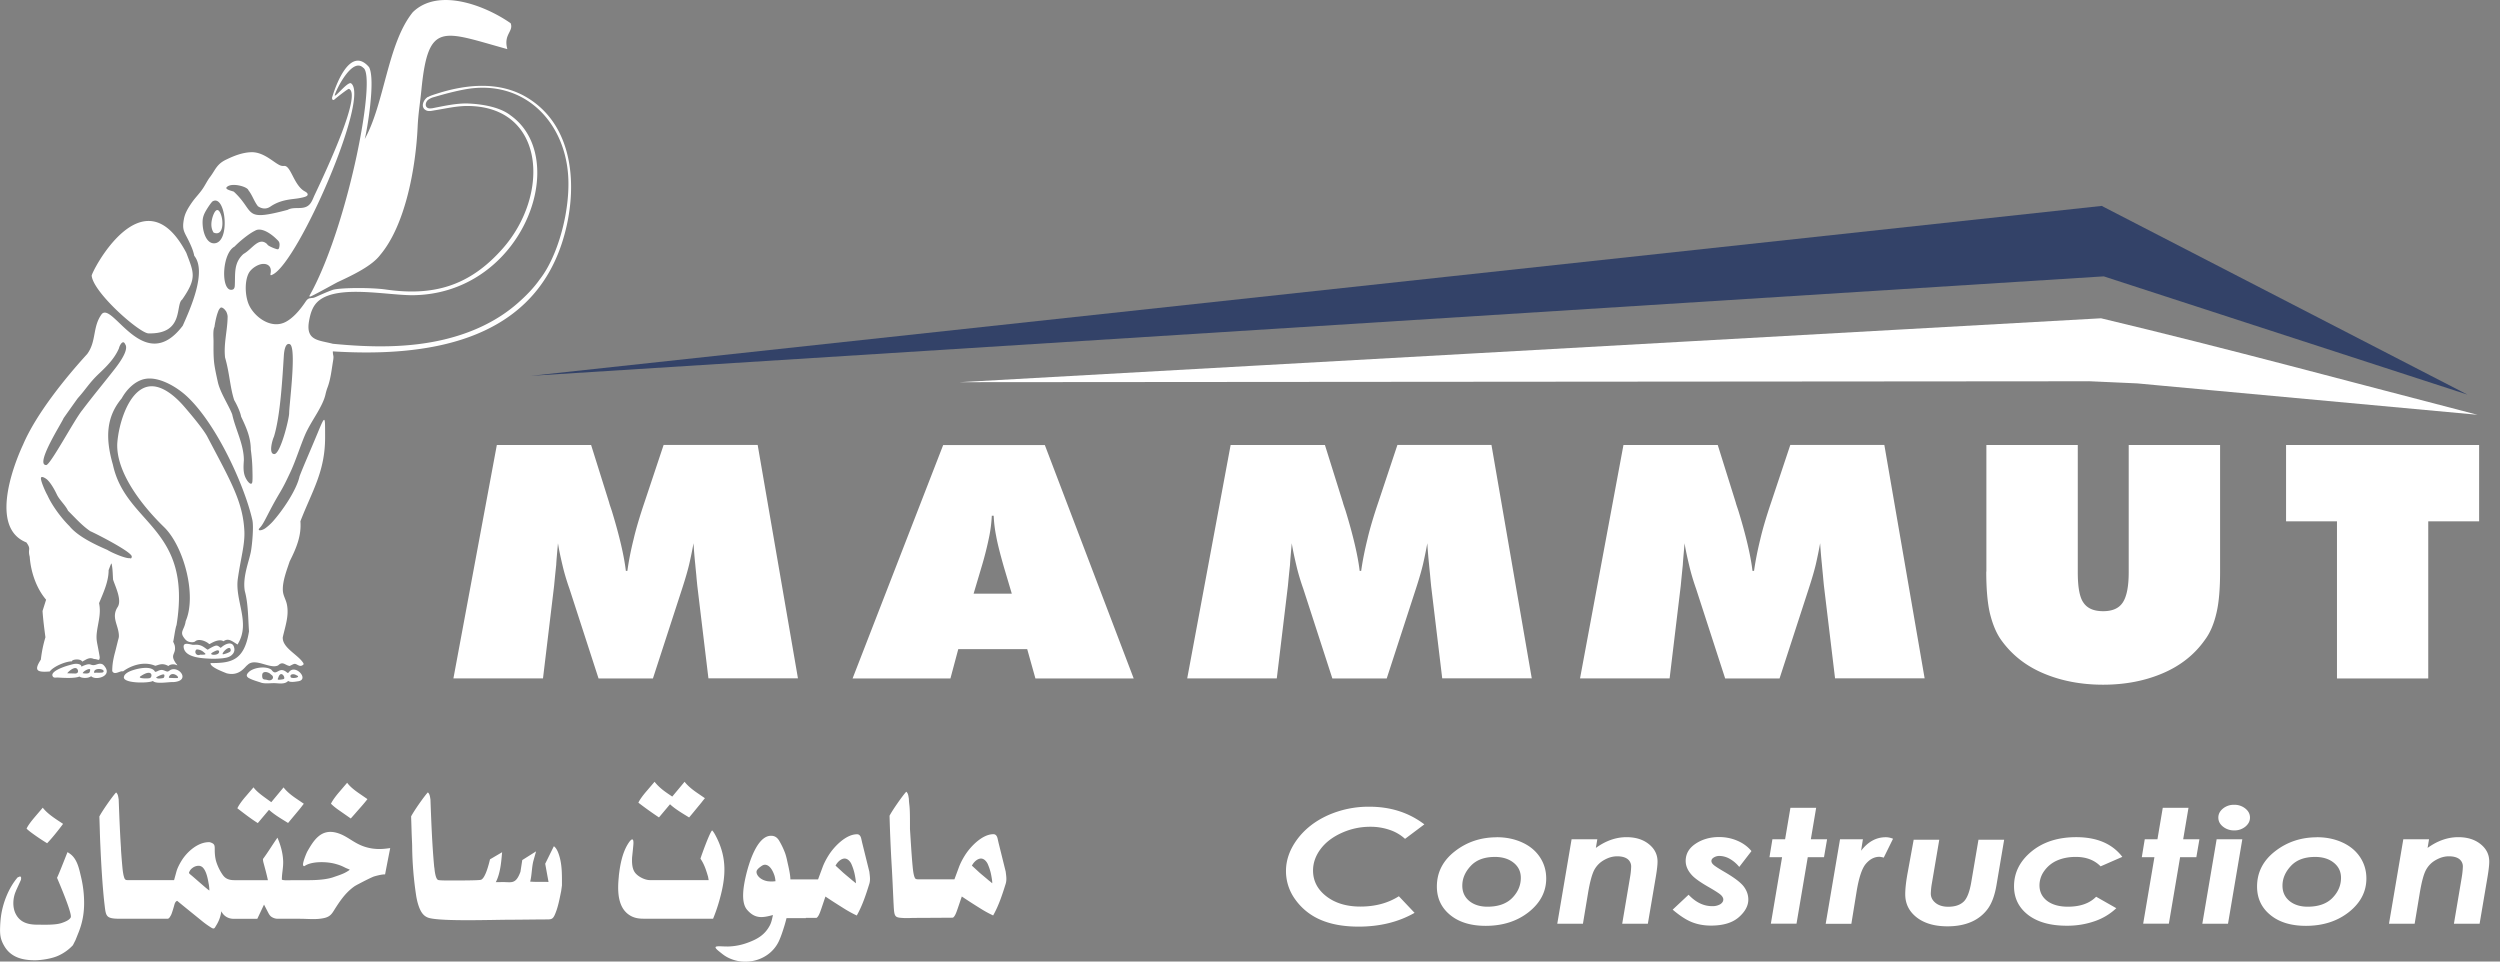<svg width="143" height="55" fill="none" xmlns="http://www.w3.org/2000/svg"><rect width="100%" height="100%" fill="#808080" stroke="none"/><g style="mix-blend-mode:luminosity" clip-path="url(#clip0_761_3786)"><path fill-rule="evenodd" clip-rule="evenodd" d="M12.135 12.508c-.066.263-.073.553.083.795.55.234.584-.612.415-1.044-.215-.553-.429-.034-.498.249zm-.273-.591c.121-.193.277-.411.335-.418.73-.328.992 2.419.042 2.419-.39 0-.602-.526-.643-1.01-.035-.431.038-.628.266-.991zm1.275 4.647c-.504-.204-.4-2.097.28-2.46.266-.283.826-.743 1.168-.905.345-.221.902.155 1.21.456.12.118.196.166.196.335 0 .118-.028.27-.104.27-.09 0-.597-.2-.597-.287-.477-.463-.854.27-1.362.553-.57.511-.463 1.123-.497 1.807-.004.09-.028.183-.097.22a.242.242 0 01-.19.011h-.007zm-.214 1.227a.768.768 0 01.097.297c0 .784-.235 1.562-.146 2.363.263.91.277 1.68.522 2.436.138.232.356.688.394.94.29.612.553 1.182.556 1.887.045.335.08.69.09 1.04.004.204.02.6 0 .794-.03.273-.27.042-.4-.245-.139-.3-.108-.66-.087-.981 0-.909-.48-1.755-.667-2.62-.207-.535-.688-1.243-.822-1.851-.07-.315-.163-.733-.204-1.044-.055-.428-.042-.912-.042-1.285 0-.218-.044-.636.056-.826 0-.045.08-.556.204-.867a.523.523 0 01.138-.225c.093-.065.259.104.304.187h.007zm-5.767 1.893c.197.25-.131.823-.56 1.379-.642.826-1.233 1.527-1.883 2.388-.449.538-1.831 3.15-2.07 3.15-.673 0 .94-2.49.992-2.68 0 0 .757-1.072.82-1.151.448-.494.652-.874 1.201-1.393.453-.428.902-.874 1.151-1.461.028-.152.225-.515.349-.235v.003zm9.492.08c.276.522-.108 3.434-.108 3.863 0 .325-.497 2.346-.85 2.346-.352 0-.093-.857-.024-.985.373-1.192.49-3.393.57-4.654.01-.159.056-.643.263-.66.069-.007.117.028.149.086v.004zm-13.95 7.67c.246.228.474.681.56.864.142.297.498.615.633.916.415.408.795.846 1.275 1.171.411.18 2.139 1.075 2.342 1.382.076.066-.013.242-.065.156-.221.058-1.106-.335-1.3-.467-.704-.307-1.685-.763-2.173-1.365-.466-.46-.995-1.174-1.264-1.776-.056-.076-.436-.891-.353-1.005.063-.086.294.076.35.128l-.004-.004zm10.09 10.21c.204-.02.394-.079.515-.224a.389.389 0 00.09-.38c-.09-.387-.505-.228-.76.014-.014.024-.132-.125-.239-.125-.083-.014-.273.09-.4.163-.125.072-.094.093-.184.027-.148-.107-.273-.2-.442-.228-.145-.024-.155-.01-.311-.007-.052 0-.107-.02-.166-.03-.197-.039-.435-.084-.38.207.1.532.968.594 1.51.615.266.01.494 0 .764-.028l.003-.004zm.836-.843c.705-1.202-.197-2.45-.02-3.7.165-1.161.4-1.918.376-2.678-.069-1.69-.767-2.871-2.094-5.393-.183-.387-.874-1.224-1.365-1.79-.463-.532-1.25-1.251-2.014-1.133-1.14.18-1.728 2.131-1.8 3.278-.059 1.659 1.427 3.549 2.674 4.762 1.12 1.081 1.89 3.894 1.24 5.383-.062.473-.345.59-.12.916.131.193.242.283.48.29.055 0 .11-.007.17-.038.151-.152.445-.087.649.024.249.135.086.166.342.035.207-.108.477-.19.64-.076.224-.16.393-.073.6.055.021.014.197.128.208.128.007 0 .014-.021.038-.066l-.004.003zm.64 1.998c.193.11.532.197.7.259.26.062.52.01.775.02.238.01.563.073.743-.13.13.1.4.044.56.023.68-.086-.142-1.015-.509-.532-.024.049-.09.07-.127.02-.47-.396-.58.28-.874-.144-.28-.232-1.037-.152-1.313.138-.15.155-.132.252.038.346h.006zm-7.156-.135c-.235.439 1.406.432 1.637.287.18.197.913.048 1.165.065 1.047-.062.3-.988-.194-.673-.13.11-.169.069-.304.017-.117-.045-.207-.07-.404.03-.076.039-.135.046-.145.029-.18-.336-.874-.218-1.317-.066-.155.055-.359.148-.442.304l.004.007zm-1.34-.695c-.15-.017-.246.056-.374.073-.235.027-.19-.121-.543.007a1.2 1.2 0 00-.193.086c0-.135-.2-.166-.3-.166-.135 0-.267.045-.408.083-.456.128-1.037.373-.947.608.052.135.17.097.287.094.283.017.988.065 1.25-.056l.042.024c.117.066.36.07.487.028a.474.474 0 00.145-.072c.232.255 1.175.03.809-.512-.07-.1-.132-.183-.256-.197zm6.992-.542c-.152-.01.37-.57.432-.28.014.07 0 .114-.058.148a1.348 1.348 0 01-.374.132zm-.293-.031c-.135.096-.47.069-.367-.035.045-.045.218-.128.277-.148.19-.066.19.117.093.183h-.003zm-1.065-.228a.61.61 0 01.26.145c.069.059.159.114.01.131-.08.01-.19.004-.225.004a.183.183 0 01-.224-.284c.041-.03.135-.007.183.007l-.004-.003zm3.604 1.385c.063-.193.38-.107.494.031.218.121.097.346-.114.329-.083-.007-.124-.035-.224-.042-.1-.007-.149-.038-.163-.162a.467.467 0 01.007-.156zm1.01.325c-.084.01-.174.01-.104-.097.141-.483.428-.045.331.052-.024.024-.186.042-.228.045zm.607-.156c-.065-.186.218-.183.311-.107.387.139-.307.232-.31.107zm-8.078.07c-.076.024-.726.034-.501-.114.73-.491.695.103.501.114zm.75 0a1.127 1.127 0 01-.242.02c-.07-.01-.131-.041-.114-.065.017-.025.235-.135.36-.166.113-.028.12.041.096.131-.017.059-.038.07-.093.08h-.007zm.383-.104c.18-.332.643.066.467.097a5.255 5.255 0 01-.377-.007c-.072 0-.141.003-.09-.09zm-3.78-.238c-.034.041-.345.027-.4.027-.028 0-.118.028-.118-.017 0-.318.705-.19.518-.01zm-1.157.03c.072-.12.4-.28.418-.175a.377.377 0 01-.042.162c-.051.08-.272.059-.359.045-.031-.007-.034 0-.017-.031zm-.847-.03c.107-.108.398-.346.526-.18.079.104.072.287-.19.252-.066 0-.215-.003-.305-.007-.079 0-.1.007-.03-.062v-.003zm20.59-32.9c.148-.09.418-.163.587-.219 1.662-.521 3.514-.677 5.041.228 2.875 1.697 2.958 5.525 2.022 8.369-1.88 5.698-7.854 6.496-13.096 6.171 0 .276.07.207.014.539-.08.466-.138 1.071-.328 1.551a3.12 3.12 0 00-.107.373c-.076.34-.266.698-.48 1.068-.246.418-.519.847-.691 1.251-.277.65-.546 1.517-.847 2.15-.204.428-.328.704-.57 1.115-.712 1.192-.912 1.79-1.164 2.042-.204.207.13.183.362-.01.06-.045.211-.166.363-.332.543-.601 1.372-1.8 1.545-2.602.238-.618.577-1.375 1.03-2.467.459-1.112.428-.978.431.218.007 1.983-.746 3.092-1.413 4.823.066.809-.221 1.514-.615 2.295-.145.449-.408 1.102-.39 1.638.01.328.172.518.235.836.124.632-.09 1.209-.239 1.865-.034.609.885.996 1.178 1.48.021.044.014.075-.01.093-.183.148-.297-.004-.435-.045-.08-.024-.139.014-.335.114-.27-.038-.391-.297-.66-.035-.46.242-1.327-.473-1.76-.017-.137.083-.452.67-1.202.466-.176-.076-.953-.356-.905-.58 1.133 0 1.925-.097 2.198-1.814-.052-.74-.045-1.603-.239-2.301-.138-.788.225-1.655.342-2.236.073-.363.177-1.465.087-1.842-.436-1.927-2.039-5.493-3.76-7.08-.573-.528-1.585-1.133-2.38-.98-.556.107-1.044.587-1.33 1.109-.868 1.04-.961 2.221-.505 3.797.746 3.448 4.557 3.559 3.638 9.184-.069.131-.172.953-.193.936.048.104.083.176.097.252.08.457-.26.463 0 .892.024.038.048.083.086.124.052.059.062.104.062.094 0-.01-.034-.01-.08-.032-.13-.055-.33-.038-.438.066-.352-.207-.574-.048-.75-.014-.712-.304-1.479.045-1.845.322-.148-.066-.49.252-.615-.021 0-.276.031-.511.083-.753.041-.2.09-.356.135-.546l.1-.404c.048-.19.073-.215.059-.394-.045-.557-.425-.982-.083-1.541.287-.387-.11-1.175-.246-1.59-.02-.283-.02-.57-.069-.836-.024-.135-.027-.117-.114.1l-.072.19c0 .66-.3 1.29-.546 1.89.131.622-.076 1.154-.135 1.738-.034.35.02.512.086.867.028.156.06.312.087.488-.017.262-.087.103-.328.103-.277-.12-.429.021-.67.149-.108-.197-.616-.124-.588-.017-.363 0-1.057.293-1.272.58-.753.062-.912-.055-.511-.677.055-.456.131-.84.263-1.279-.066-.5-.132-.995-.166-1.502l.204-.647c-.557-.65-.878-1.592-.937-2.46-.128-.47.11-.397-.19-.815-2.332-.923-.397-5.155-.193-5.587.736-1.731 2.38-3.777 3.67-5.19.542-.733.293-1.558.835-2.287.633-.716 2.426 3.572 4.63.67.44-.981 1.39-3.103.66-4.001-.048-.263-.169-.55-.304-.83-.262-.545-.408-.632-.287-1.278.056-.293.183-.553.474-.967.18-.256.408-.48.587-.743.142-.2.29-.508.429-.684.2-.26.297-.498.504-.709.11-.114.26-.22.47-.314.421-.204.878-.377 1.351-.4.442-.025.826.193 1.14.403.19.128.36.256.498.325.138.07.22.059.287.055.366-.017.532 1.02 1.098 1.41.08.056.273.125.235.252-.027.087-.204.132-.487.184-.383.072-1.005.055-1.624.47-.294.21-.57.1-.729-.01-.231-.298-.314-.626-.546-.917-.048-.203-.95-.452-1.226-.186-.16.138.266.218.393.27 1.255 1.164.48 1.73 3.079 1.04.37-.208.857.02 1.195-.256.18-.145.253-.39.35-.595.756-1.592 2.695-5.777 1.962-6.07-.045-.025-.767.546-.84.618-.11.059-.1-.017-.134-.086.193-.677 1.033-3.051 2.125-1.773.387.726-.132 3.721-.25 4.115 1.145-2.062 1.3-5.462 2.751-7.259 1.455-1.424 4.146-.384 5.598.632.18.477-.425.626-.19 1.48-3.708-1.024-4.523-1.635-4.914 2.314-.076.781-.18 1.344-.217 2.129-.108 2.377-.712 5.638-2.14 7.328-.462.619-1.523 1.133-2.432 1.555-.076.034-1.074.594-1.503.802-.134.065-.11-.007-.117-.01.059-.108.12-.219.18-.333 2.1-4.015 3.676-12.3 2.898-12.718-.59-.588-1.454 1.054-1.617 1.527-.117.352.74-.791.93-.632 1.071.825-3.01 10.19-4.481 10.928-.097.049-.156.08-.132-.048.083-.4-.145-.563-.418-.556-.3.007-.69.266-.83.532-.255.487-.213 1.396.056 1.9.366.684 1.282 1.306 2.073.878.387-.21.767-.615 1.13-1.158.083-.124.152-.165.21-.18.246-.048.17.011.464-.124.262-.12.59-.262.85-.355.356-.132 2.166-.156 3.079-.025 2.68.38 4.747-.18 6.65-2.329 2.734-3.082 2.444-8.078-1.896-8.171-.67-.017-1.303.138-1.949.242-.155.024-.352.083-.504.014-.37-.166-.17-.622.083-.774l.01.003zm.224.645c.647-.124 1.428-.307 2.112-.273 1.047.052 1.89.287 2.387.68 1.075.765 1.555 2.026 1.524 3.404-.076 3.12-2.771 6.859-7.166 6.88-1.507-.01-4.153-.577-5.287.28-.387.293-.518.732-.6 1.192-.06.335-.039.566.044.732.197.404.746.422 1.316.574 2.15.21 4.32.248 6.39-.25 1.502-.362 2.991-1.012 4.221-2.107.44-.39.864-.815 1.224-1.327.653-.825 1.199-2.204 1.468-3.655.107-.584.17-1.178.173-1.752.03-3.276-2.222-5.867-5.48-5.525-.58.059-1.486.29-2.17.494-.055.017-.11.028-.162.049-.142.062-.225.117-.273.18-.16.224-.07.49.283.42l-.003.004zM5.245 15.776c-.065-.114 2.934-6.036 5.415-1.309.418 1.126.629 1.417-.242 2.67-.398.288.135 1.984-1.928 1.932-.508-.014-3.127-2.304-3.245-3.289v-.003z" fill="#fff"/><path d="M40.523 38.809l-.636-5.29c-.021-.207-.042-.411-.059-.622-.02-.207-.042-.411-.059-.611a28.971 28.971 0 01-.1-1.213c-.072.4-.155.805-.249 1.212-.08.336-.21.795-.404 1.39l-1.669 5.134h-3.11l-1.665-5.135c-.173-.487-.308-.95-.408-1.389-.128-.539-.207-.94-.248-1.212-.052.584-.09.995-.1 1.23-.028.262-.07.667-.122 1.213l-.635 5.29h-5.124l2.484-13.351h5.393l1.034 3.3c.01.061.065.213.148.462.446 1.458.708 2.606.805 3.438h.087c.079-.57.197-1.175.355-1.807.128-.553.336-1.268.636-2.152l1.082-3.245h5.38l2.304 13.351H40.52l.007.007h-.004zm8.244 0l5.182-13.351h5.816l5.082 13.35h-5.621l-.47-1.678h-3.943l-.449 1.679H48.76h.007zm6.93-4.851h2.178l-.45-1.514c-.224-.784-.373-1.375-.445-1.783a7.75 7.75 0 01-.142-1.16h-.107c-.02.41-.07.798-.142 1.16a19.5 19.5 0 01-.449 1.783l-.45 1.514h.008zm26.799 4.851l-.636-5.29c-.02-.207-.041-.411-.058-.622-.021-.207-.042-.411-.06-.611a28.63 28.63 0 01-.1-1.213c-.072.4-.155.805-.248 1.212-.08.336-.21.795-.404 1.39l-1.67 5.134h-3.109l-1.665-5.135c-.173-.487-.308-.95-.408-1.389-.128-.539-.207-.94-.249-1.212-.052.584-.09.995-.1 1.23-.028.262-.07.667-.121 1.213l-.636 5.29h-5.124l2.484-13.351h5.394l1.033 3.3c.01.061.066.213.149.462.445 1.458.708 2.606.805 3.438h.086c.08-.57.2-1.175.356-1.807.128-.553.335-1.268.636-2.152l1.081-3.245h5.38l2.305 13.351h-5.124l.007.007h-.004zm22.47 0l-.636-5.29a39.34 39.34 0 01-.059-.622c-.02-.207-.041-.411-.058-.611a30.126 30.126 0 01-.101-1.213c-.072.4-.155.805-.248 1.212-.08.336-.211.795-.405 1.39l-1.669 5.134h-3.11l-1.665-5.135c-.172-.487-.307-.95-.407-1.389-.128-.539-.208-.94-.25-1.212-.05.584-.089.995-.1 1.23-.027.262-.068.667-.12 1.213l-.636 5.29h-5.124l2.484-13.351h5.394l1.033 3.3c.01.061.066.213.148.462.446 1.458.709 2.606.806 3.438h.089c.08-.57.201-1.175.356-1.807.128-.553.335-1.268.636-2.152l1.082-3.245h5.379l2.305 13.351h-5.124l.007.007h-.007zm8.655-6.112v-7.243h5.228v7.28c0 .858.107 1.441.328 1.742.221.325.594.484 1.123.484s.895-.163 1.113-.484c.231-.338.349-.919.349-1.741v-7.28h5.227v7.242c0 .97-.065 1.751-.2 2.332-.145.643-.366 1.164-.657 1.555-.587.84-1.382 1.475-2.377 1.907-1.033.45-2.187.674-3.458.674-1.272 0-2.433-.225-3.469-.674-.996-.432-1.783-1.068-2.378-1.907-.273-.39-.483-.902-.635-1.534-.132-.584-.201-1.369-.201-2.353h.007zm20.054 6.112v-8.987h-2.912v-4.367h11.043v4.367h-2.91v8.987h-5.221zm-93.564 7.107c-.058.08-.131.16-.197.242-.141.173-.307.377-.497.601-.363-.228-.785-.466-1.092-.756l-.632.753c-.405-.27-.792-.546-1.178-.843.082-.176.245-.401.483-.677l.443-.519c.32.408.725.65 1.012.847l.705-.847c.152.197.38.401.69.615l.474.325a4.993 4.993 0 00-.21.263m-4.717 4.201c.066-.608.19-1.299.511-1.828.218-.359.367-.407.318.073-.02.228-.045.456-.069.684-.01.28-.007.612.156.847.166.238.57.445.863.445h3.362l-.034-.193c-.11-.37-.211-.705-.436-1.033.083-.266.53-1.5.667-1.617.094.08.208.31.266.425.58 1.175.522 2.215.183 3.458a9.392 9.392 0 01-.393 1.168h-3.97c-.277 0-.502-.038-.709-.145-.815-.425-.794-1.49-.712-2.284h-.003zm-10.549-.494c.014.16.062.64.211.705.073.035.55.031.667.031.19 0 1.63.007 1.783-.038.255-.076.463-.926.521-1.171l.695-.408c-.038.28-.059 1.137-.363 1.714.087 0 .187 0 .287-.004.59-.024.836.187 1.123-.59l.104-.67.79-.498-.148.525c-.1.356-.093.846-.19 1.206.422.03.595 0 1.05.02l-.19-1.043.495-1.002c.18.124.276.425.335.636.141.522.128 1.07.128 1.606l-.045.325c-.059.28-.118.608-.208.916a2.904 2.904 0 01-.08.245c-.179.494-.24.456-.663.46-.646.003-1.309.014-1.99.017-.96 0-3.814.104-4.599-.097a.706.706 0 01-.352-.21c-.245-.263-.37-.82-.415-1.155a19.995 19.995 0 01-.217-2.764c0-.12-.021-.435-.035-.936l-.024-.75c.09-.17.245-.411.463-.726.249-.352.418-.57.494-.646.114.09.124.267.149.401.048 1.3.096 2.602.217 3.894l.007.007zm-4.782-2.809l.235-.266c.297-.342.494-.55.719-.843l-.467-.321c-.314-.215-.552-.415-.694-.615l-.442.518c-.235.273-.398.504-.484.68.117.122.27.242.408.34l.722.504.003.003zm-2.978-.473l-.608.729c-.37-.232-.767-.456-1.092-.753l-.64.76c-.407-.256-.787-.553-1.17-.847.082-.176.241-.404.48-.68l.445-.519c.114.163.329.353.64.577l.376.273.702-.846c.148.197.38.404.694.618l.466.318c-.107.131-.162.214-.293.37zm-10.169 2.19c.024.367.052.73.087 1.096.02.217.048.376.072.47.038.134.059.241.2.241h2.682l.134-.487c.049-.176.146-.38.284-.608.318-.525.947-1.085 1.593-1.075.024 0 .055.007.09.021.231.083.224.183.224.411 0 .225.02.46.083.674.083.27.218.546.373.764.118.166.28.304.67.304h1.915c-.08-.373-.156-.64-.253-1.002a.864.864 0 01-.03-.208c.293-.393.545-.818.829-1.22.176.405.3.844.324 1.283.025.397-.072.74-.072 1.112.072.066.5.035.622.035h.912c.601 0 1.092-.059 1.41-.17.255-.09.515-.165.75-.3.114-.066.203-.124.183-.138l-.128-.052c-.19-.07-.27-.16-.702-.276-.456-.125-1.257-.153-1.682.086-.066.038-.104.083-.145.007-.06-.104.18-.698.241-.805.18-.315.37-.633.622-.847.273-.235.615-.345 1.092-.204.698.211 1.033.736 1.976.885.25.038.515.045.82.007l.227-.028c-.1.501-.197 1.002-.293 1.503-.156 0-.363.042-.626.118-.103.03-.57.262-.874.425a3.23 3.23 0 00-.249.138c-.317.224-.549.48-.756.757-.104.138-.2.283-.297.431-.211.322-.28.54-.688.63-.473.103-.888.04-1.427.04h-1.25a.66.66 0 01-.36-.13c-.093-.08-.138-.18-.194-.287l-.204-.394-.383.812h-.96c-.298 0-.443.014-.578-.018a.741.741 0 01-.521-.414 2 2 0 01-.277.788c-.11.176-.117.255-.286.159a5.04 5.04 0 01-.598-.432c-.456-.37-.912-.736-1.365-1.11-.07.025-.121.094-.152.2-.1.364-.173.575-.207.63-.045.069-.087.172-.17.193H7.083c-.107 0-.242.007-.377 0-.259-.007-.414-.038-.514-.11-.146-.107-.166-.311-.208-.664-.12-.998-.2-2.415-.242-3.39a38.8 38.8 0 01-.034-.936l-.024-.75c.09-.169.245-.41.463-.725.248-.352.418-.57.494-.646.114.09.124.266.148.4.035.934.07 1.873.132 2.803l-.004.003zm-4.219-.304c.287-.297.646-.75.91-1.105-.398-.267-.872-.55-1.162-.926l-.442.518c-.235.276-.401.5-.484.677.045.052.142.135.297.249.29.214.574.404.885.594l-.004-.007zm8.293 1.43a.52.52 0 00-.18.256c-.007.035.062.094.132.149.172.138 1.03.909 1.033.867a2.15 2.15 0 00-.045-.411c-.038-.221-.114-.653-.304-.87a.346.346 0 00-.284-.129.593.593 0 00-.356.142l.004-.003zm-10.082 1.3l.29-.636c.007-.069.034-.173-.056-.193l-.134.055c-.505.587-.843 1.444-.95 2.208a6.17 6.17 0 00-.052.629c-.018.442.017.722.252 1.112.38.633 1.043.791 1.734.791.394 0 .999-.1 1.351-.266a2.6 2.6 0 00.826-.594l.149-.294.17-.425c.296-.736.362-1.413.303-2.194a6.44 6.44 0 00-.148-.957c-.114-.48-.218-1.06-.64-1.361a1.806 1.806 0 00-.141-.093c-.01.006-.487 1.247-.601 1.468.127.3.88 2.056.784 2.263-.059.125-.245.232-.529.325-.37.12-.974.093-1.365.093-.525 0-.998-.11-1.257-.625-.194-.387-.16-.916.017-1.303l-.003-.003zm54.682-1.448s.411.377.432.398c.204.176.401.335.543.459.01.007.062.045.093.073.045.038.097.083.097.08v-.05c0-.023 0-.051-.007-.093a4.764 4.764 0 00-.073-.425 2.908 2.908 0 00-.159-.49.68.68 0 00-.18-.263.4.4 0 00-.138-.08c-.19-.058-.393.09-.518.253-.027.035-.048.069-.072.107l-.021.035m-3.538-2.478v.377c.048.722.086 1.448.155 2.17.014.131.056.618.176.687.07.038.273.024.367.024h1.845l.252-.68c.076-.207.19-.439.346-.688.314-.504 1.002-1.22 1.637-1.213.114 0 .197.083.235.253l.055.242.408 1.648c.028.238.07.466-.003.698-.194.621-.394 1.237-.716 1.807a6.656 6.656 0 01-.742-.408 34.933 34.933 0 01-1.05-.677l-.236.694c-.052.145-.145.453-.276.519-.764.006-1.52.01-2.284.013-.066 0-.287.018-.511.007-.515-.027-.553-.041-.588-.68-.003-.087-.01-.173-.014-.267-.034-.735-.065-1.461-.11-2.197a88.866 88.866 0 01-.114-2.709c.09-.17.245-.411.463-.725.249-.356.418-.57.494-.647.114.09.124.267.148.401.018.45.063.283.063 1.348v.003z" fill="#fff"/><path fill-rule="evenodd" clip-rule="evenodd" d="M47.792 49.513s.411.377.432.398c.204.176.4.335.543.459.01.007.062.045.093.073.045.038.097.083.097.08v-.05c0-.023 0-.051-.007-.093a4.764 4.764 0 00-.073-.425 2.911 2.911 0 00-.159-.49.68.68 0 00-.18-.263.4.4 0 00-.138-.08c-.19-.058-.394.09-.518.253-.028.035-.048.069-.072.107-.008.01-.014.024-.021.035m-3.428.888a1.698 1.698 0 01-.46 0c-.449-.08-.673-.394-.621-.584.02-.076.12-.166.183-.215.11-.083.218-.172.366-.134.239.062.384.366.46.58.041.118.058.235.069.353h.003zm1.728 2.097h.615c.131-.073.224-.38.276-.525l.235-.695c.249.17.598.394 1.05.677.27.17.519.304.743.408.322-.573.522-1.185.716-1.807.072-.231.03-.46.003-.698l-.408-1.648-.055-.242c-.038-.17-.124-.252-.235-.252-.636-.007-1.323.705-1.638 1.213-.155.248-.27.48-.345.687l-.252.68H45.21c0-.186-.052-.483-.145-.887-.038-.162-.073-.373-.156-.612a4.394 4.394 0 00-.355-.736c-.097-.148-.225-.259-.45-.259-.825 0-1.288 1.655-1.433 2.263-.125.53-.325 1.524.062 1.97.456.529.88.463 1.479.3-.056.267-.094.44-.184.605-.283.529-.698.77-1.24.971a3.479 3.479 0 01-1.137.225c-.532.007-1.036-.121-.48.31.097.077.218.184.394.284 1.057.59 2.488.204 2.999-.926.114-.256.204-.525.311-.874.038-.128.076-.266.114-.415.37 0 .74 0 1.11-.003l-.011-.014z" fill="#fff"/><path d="M137.472 48.007h1.469l-.083.494c.563-.408 1.147-.615 1.755-.615.518 0 .943.131 1.275.397.332.266.497.598.497.999 0 .19-.031.47-.093.846l-.459 2.71h-1.469l.446-2.644a4.64 4.64 0 00.065-.608.53.53 0 00-.207-.45c-.138-.103-.335-.155-.591-.155-.255 0-.494.07-.739.207a1.411 1.411 0 00-.57.57c-.135.246-.256.702-.366 1.372l-.284 1.707h-1.468l.819-4.83h.003zm-5.048 1.009c-.605 0-1.064.172-1.386.518-.321.345-.48.722-.48 1.126 0 .36.131.65.394.871.263.218.612.332 1.047.332.618 0 1.095-.17 1.42-.505.325-.335.487-.715.487-1.147 0-.356-.138-.643-.414-.864-.273-.22-.633-.331-1.068-.331zm.107-1.127c.532 0 1.016.1 1.448.297.435.197.774.477 1.016.84s.362.77.362 1.223c0 .75-.331 1.39-.995 1.918-.663.525-1.485.791-2.463.791-.85 0-1.531-.207-2.035-.622-.508-.415-.76-.957-.76-1.627 0-.809.345-1.483 1.029-2.015.688-.535 1.486-.801 2.398-.801v-.004zm-5.739.118h1.468l-.818 4.83h-1.469l.819-4.83zm1.002-1.973a.99.99 0 01.639.214c.18.145.266.314.266.518 0 .204-.09.373-.266.519a.976.976 0 01-.639.214.99.99 0 01-.639-.215c-.18-.145-.266-.314-.266-.518 0-.204.09-.373.266-.518a.977.977 0 01.639-.214zm-4.081.172h1.469l-.304 1.8h.929l-.176 1.027h-.929l-.643 3.8h-1.469l.643-3.8h-.722l.169-1.026h.726l.304-1.8h.003zm-2.315 2.806l-1.243.543c-.353-.36-.826-.54-1.421-.54-.4 0-.756.07-1.064.204a1.766 1.766 0 00-.736.595 1.4 1.4 0 00-.276.822c0 .37.145.667.435.892.29.22.688.335 1.192.335.702 0 1.241-.19 1.614-.57l1.154.656a3.4 3.4 0 01-1.216.736 4.744 4.744 0 01-1.624.266c-.933 0-1.666-.207-2.205-.618-.535-.415-.805-.96-.805-1.638 0-.778.332-1.438.995-1.987.664-.546 1.517-.822 2.564-.822 1.175 0 2.056.373 2.633 1.123l.003.003zm-11.941-.978h1.469l-.418 2.467a4.06 4.06 0 00-.066.612c0 .21.093.39.273.535.183.146.425.218.719.218.38 0 .67-.093.874-.28.204-.183.352-.563.449-1.133l.411-2.419h1.469l-.439 2.599c-.1.584-.266 1.036-.501 1.357a2.278 2.278 0 01-.933.74c-.387.17-.843.256-1.368.256-.74 0-1.327-.173-1.763-.512-.435-.342-.653-.78-.653-1.323 0-.332.049-.757.146-1.275l.335-1.835-.004-.007zm-4.208-.027h1.309l-.103.656c.394-.515.863-.774 1.413-.774.131 0 .269.028.414.087l-.532 1.081a1.11 1.11 0 00-.248-.048c-.287 0-.546.134-.774.4-.228.267-.405.809-.536 1.621l-.294 1.81h-1.468l.819-4.83v-.003zm-2.833-1.8h1.468l-.304 1.8h.929l-.176 1.026h-.929l-.643 3.8h-1.468l.642-3.8h-.722l.169-1.026h.726l.304-1.8h.004zm-2.236 2.48l-.695.902a1.921 1.921 0 00-.566-.477 1.23 1.23 0 00-.553-.152.605.605 0 00-.335.087c-.093.058-.138.124-.138.2 0 .076.038.142.11.21.07.07.28.208.63.412.559.325.925.601 1.105.833.176.231.266.483.266.753 0 .356-.183.695-.546 1.012-.366.318-.895.477-1.59.477-.4 0-.763-.066-1.091-.197-.329-.131-.695-.37-1.1-.715l.91-.853c.41.435.86.653 1.347.653a.87.87 0 00.467-.111c.114-.076.172-.166.172-.27 0-.082-.045-.165-.131-.252-.09-.086-.328-.242-.719-.466-.452-.26-.767-.48-.94-.667-.241-.26-.362-.532-.362-.822 0-.405.19-.733.57-.985.38-.252.826-.38 1.344-.38.363 0 .708.069 1.033.207.328.138.598.335.812.591v.01zm-10.283-.68h1.469l-.083.494c.563-.408 1.147-.615 1.755-.615.518 0 .943.131 1.275.397.332.266.498.598.498.999 0 .19-.032.473-.094.846l-.46 2.71H92.79l.446-2.644a4.02 4.02 0 00.066-.608.53.53 0 00-.208-.45c-.138-.103-.335-.155-.59-.155-.256 0-.495.07-.74.207a1.415 1.415 0 00-.57.57c-.131.246-.256.702-.366 1.372l-.284 1.707h-1.468l.819-4.83h.003zm-4.388 1.009c-.605 0-1.064.172-1.385.518-.322.345-.48.722-.48 1.126 0 .36.13.65.393.871.263.218.612.332 1.047.332.619 0 1.092-.17 1.42-.505.325-.335.487-.715.487-1.147 0-.356-.138-.643-.414-.864-.277-.22-.632-.331-1.068-.331zm.107-1.127c.532 0 1.016.1 1.448.297.435.197.774.477 1.016.84s.363.77.363 1.223c0 .75-.332 1.39-.995 1.918-.664.525-1.486.791-2.464.791-.85 0-1.53-.207-2.035-.622-.505-.415-.76-.957-.76-1.627 0-.809.345-1.483 1.03-2.015.687-.535 1.485-.801 2.397-.801v-.004zm-4.142-.736l-1.106.83a2.437 2.437 0 00-.874-.512 3.373 3.373 0 00-1.123-.18 3.91 3.91 0 00-1.624.35c-.519.234-.923.542-1.21.925-.286.384-.431.795-.431 1.227 0 .59.252 1.081.76 1.475.504.39 1.154.588 1.948.588.847 0 1.583-.197 2.201-.591l.899.95c-.92.525-1.987.788-3.203.788-.85 0-1.576-.131-2.174-.39a3.417 3.417 0 01-1.437-1.148 2.75 2.75 0 01-.542-1.64c0-.63.214-1.234.642-1.815.429-.577 1.006-1.033 1.738-1.368a5.709 5.709 0 012.391-.498c1.213 0 2.26.336 3.145 1.01z" fill="#fff"/><path fill-rule="evenodd" clip-rule="evenodd" d="M30.361 21.498l89.856-9.72 20.925 10.795-20.807-6.765-89.974 5.69z" fill="#334268"/><path fill-rule="evenodd" clip-rule="evenodd" d="M119.477 21.81h-1.814l-62.764.051 65.28-3.655c7.2 1.717 14.366 3.666 21.536 5.52l-18.091-1.668-1.372-.128-2.771-.124-.004.003z" fill="#fff"/></g><defs><clipPath id="clip0_761_3786"><path fill="#fff" d="M0 0h142.386v55H0z"/></clipPath></defs></svg>